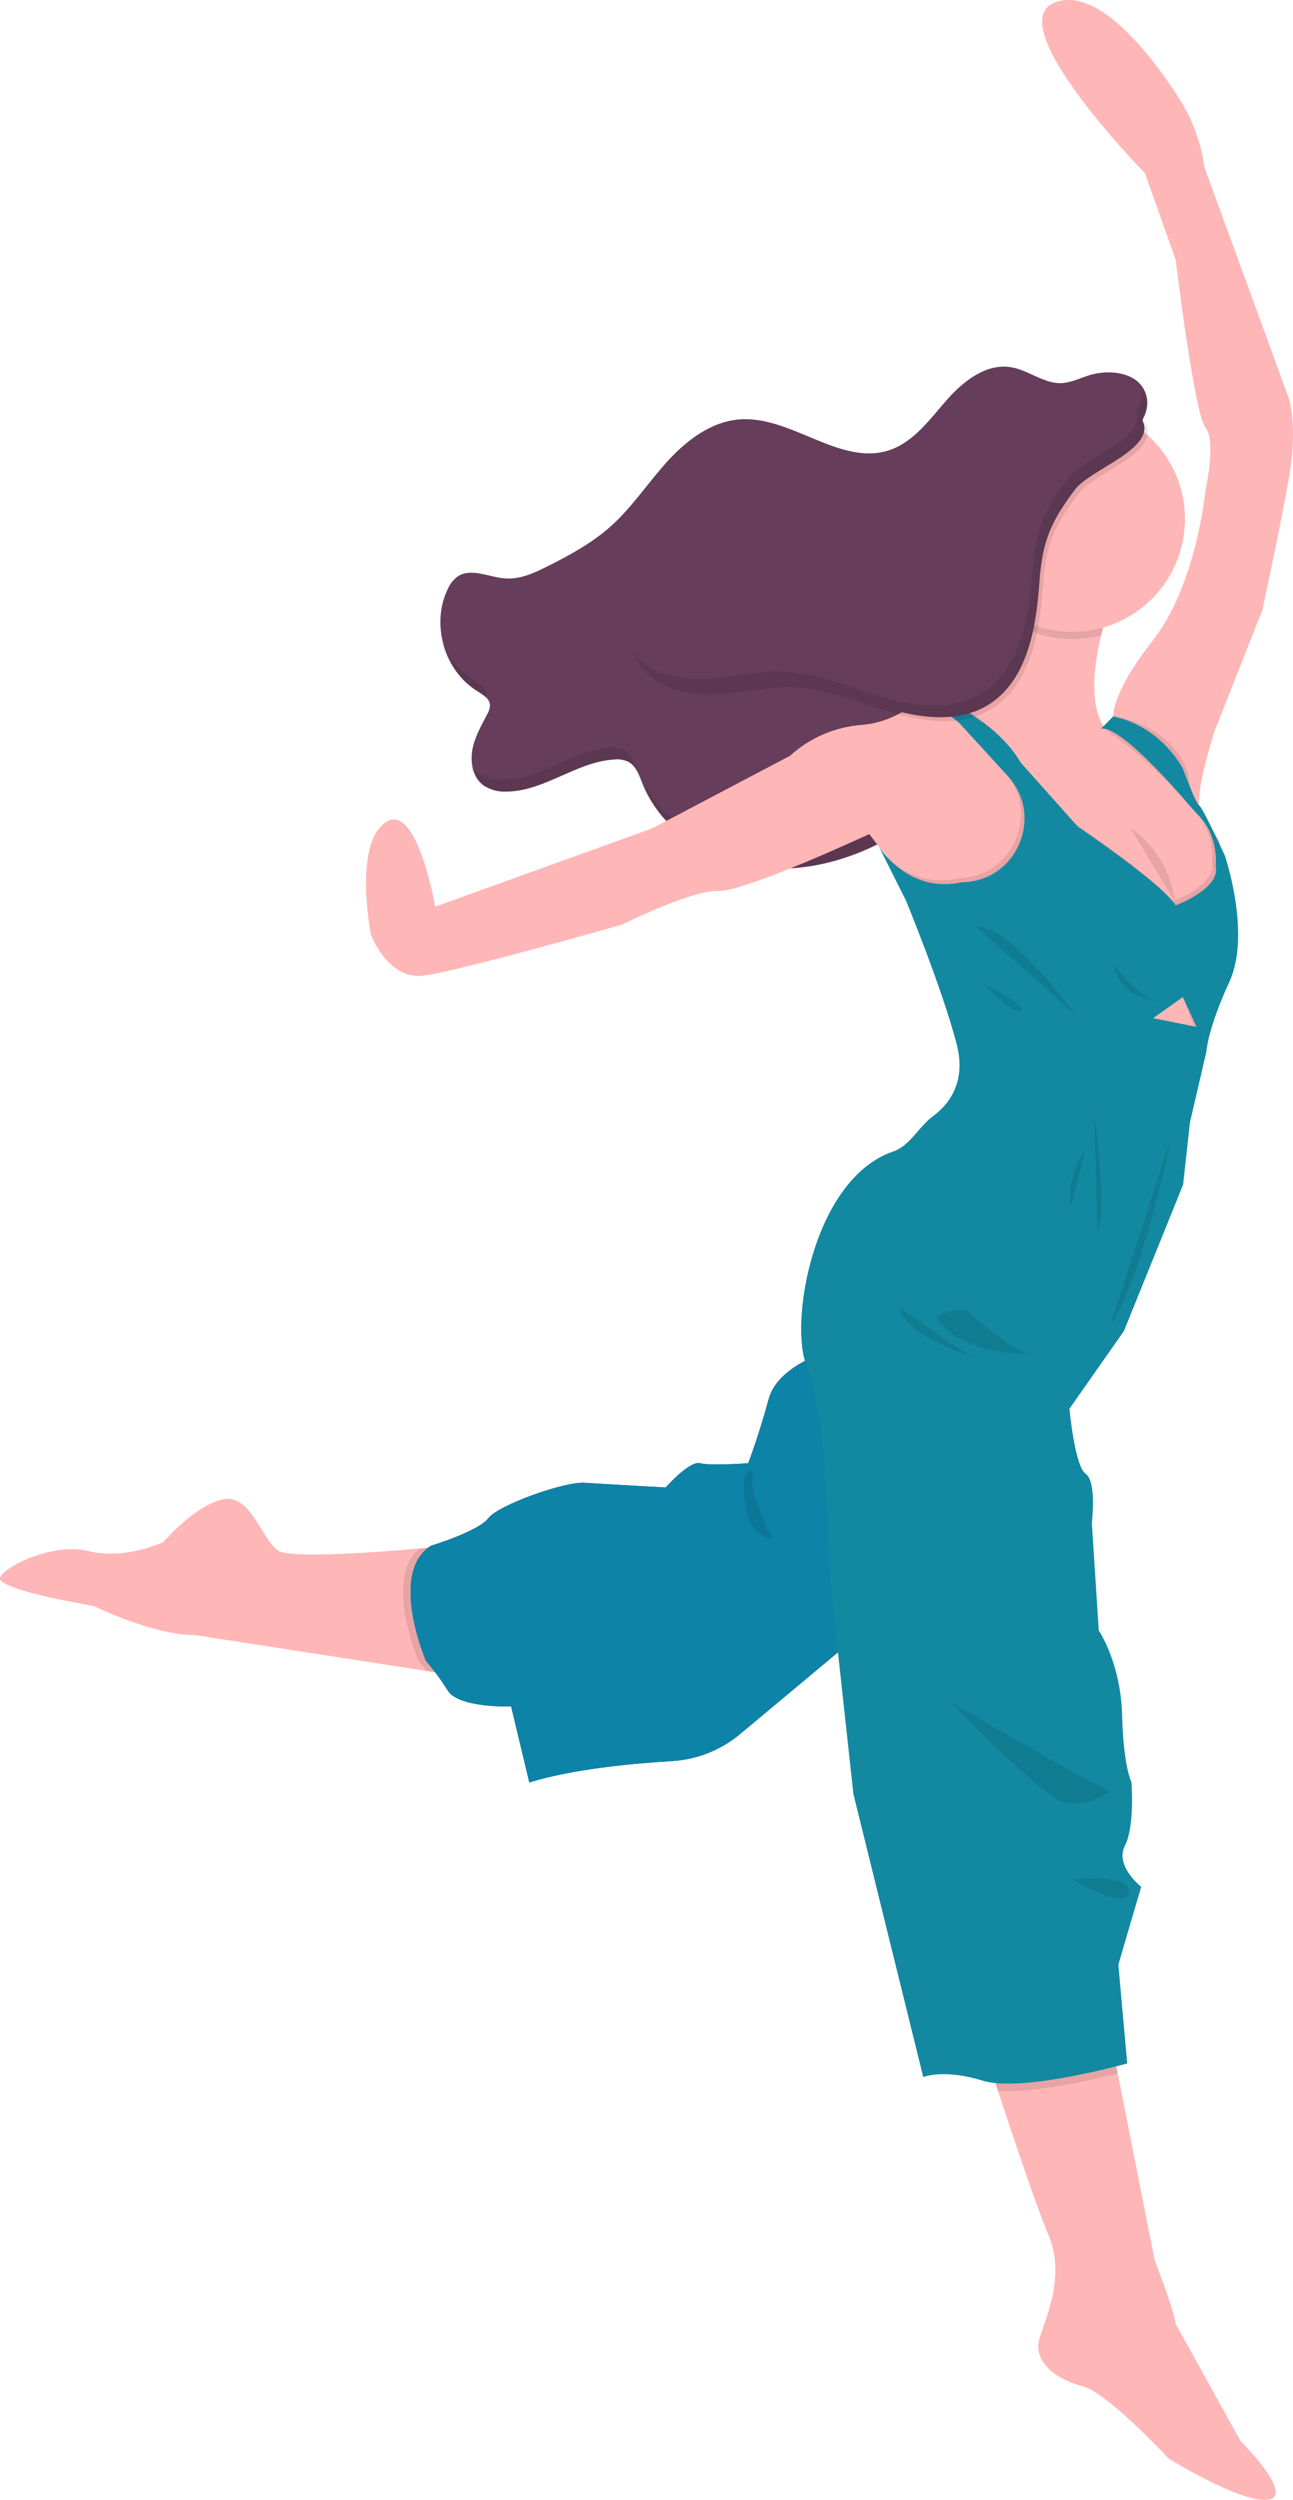 <?xml version="1.0" encoding="UTF-8"?>
<svg id="_レイヤー_2" data-name="レイヤー 2" xmlns="http://www.w3.org/2000/svg" width="273.653" height="528.689" viewBox="0 0 273.653 528.689">
  <g id="topview_obj_v2">
    <g>
      <path d="M238.417,95.033c-1.64,5.212-2.421,10.849-3.595,16.187-.16,1.225-.651,2.383-1.419,3.351-.946.986-2.365,1.293-3.658,1.727-6.018,2.129-10.286,7.516-10.983,13.861-.347,3.627.512,7.451-.859,10.818-2.184,5.322-8.72,7.096-13.538,10.25-7.427,4.896-11.054,13.766-13.735,22.242-.26,1.12-.775,2.164-1.506,3.051-.515.488-1.103.892-1.742,1.198-8.752,4.699-18.962,7.175-28.739,5.417-9.777-1.758-18.939-8.168-22.629-17.385-.686-1.766-1.364-3.792-3.051-4.668-.938-.416-1.969-.574-2.988-.457-7.963.481-14.807,6.749-22.786,6.789-1.723.09-3.429-.377-4.865-1.332-2.2-1.64-2.838-4.754-2.365-7.459s1.892-5.141,3.154-7.585c.36-.57.561-1.226.583-1.9-.071-1.443-1.538-2.271-2.744-3.02-6.915-4.321-9.761-14.105-6.229-21.454.441-1.06,1.147-1.988,2.05-2.697,2.87-2.003,6.733.134,10.25.363,3.107.205,6.079-1.175,8.862-2.57,4.77-2.389,9.501-4.967,13.443-8.515,4.494-4.037,7.837-9.178,11.898-13.648s9.264-8.437,15.288-8.902c10.975-.844,21.336,10.006,31.767,6.489,5.093-1.727,8.452-6.434,11.992-10.479s8.405-7.924,13.711-7.041c3.69.607,6.883,3.477,10.621,3.367,1.947-.087,3.769-.962,5.614-1.577,4.486-1.506,10.652-.757,12.229,3.69,1.679,4.676-2.775,7.806-4.029,11.89Z" fill="#663d5b"/>
      <g opacity=".1">
        <path d="M99.57,161.287c.129,1.85,1.019,3.563,2.46,4.731,1.438.951,3.143,1.415,4.865,1.325,7.971-.032,14.815-6.3,22.779-6.781,1.018-.119,2.05.036,2.988.449,1.687.875,2.342,2.902,3.051,4.668,3.714,9.225,12.828,15.643,22.637,17.393,9.808,1.75,19.987-.686,28.731-5.417.639-.307,1.227-.711,1.742-1.198.729-.888,1.244-1.932,1.506-3.051,2.697-8.484,6.323-17.338,13.735-22.25,4.825-3.154,11.362-4.896,13.538-10.25,1.38-3.375.52-7.199.859-10.818.692-6.352,4.965-11.744,10.991-13.869,1.293-.434,2.712-.749,3.658-1.727.769-.969,1.257-2.131,1.411-3.359,1.183-5.33,1.955-10.975,3.595-16.179,1.269-4.021,5.732-7.151,4.045-11.827-.076-.208-.166-.411-.268-.607.173,3.722-3.304,6.544-4.407,10.029-1.64,5.204-2.413,10.849-3.595,16.179-.154,1.228-.642,2.39-1.411,3.359-.946.978-2.365,1.293-3.658,1.727-6.024,2.123-10.296,7.512-10.991,13.861-.339,3.619.52,7.443-.859,10.818-2.176,5.33-8.712,7.057-13.538,10.25-7.427,4.904-11.054,13.766-13.735,22.25-.262,1.119-.777,2.163-1.506,3.051-.515.487-1.103.892-1.742,1.198-8.744,4.699-18.955,7.175-28.731,5.417-9.777-1.758-18.947-8.168-22.637-17.393-.686-1.766-1.356-3.792-3.051-4.668-.938-.414-1.97-.569-2.988-.449-7.963.473-14.807,6.781-22.779,6.781-1.719.097-3.424-.359-4.865-1.301-.801-.61-1.431-1.417-1.829-2.342Z"/>
        <path d="M93.223,134.724c.8,4.644,3.493,8.748,7.435,11.33.72.402,1.388.892,1.987,1.459.096-.273.141-.562.134-.852-.071-1.443-1.545-2.231-2.752-3.02-3.233-2.094-5.639-5.246-6.804-8.917Z"/>
      </g>
      <path d="M211.192,442.128c-2.011-6.095-3.469-10.605-3.469-10.605l27.785,1.679,1.041,5.259,7.837,39.581s4.234,10.849,4.431,13.404l13.703,24.742s11.433,11.338,6.008,12.418c-5.425,1.08-21.194-8.673-21.194-8.673,0,0-13.01-13.987-18.135-15.272s-10.833-4.92-9.162-10.25c1.672-5.33,5.425-13.404,1.774-21.982-2.287-5.354-7.238-20.05-10.621-30.3Z" fill="#ffb6b6"/>
      <path d="M18.588,327.999c7.885,1.971,15.966-1.869,15.966-1.869,0,0,6.907-7.979,12.718-9.067,5.811-1.088,8.074,8.373,11.527,10.833,2.389,1.703,19.648.489,30.08-.426,4.668-.442,7.963-.788,7.963-.788v27.706s-6.552-1.017-6.552-1.017l-48.837-7.561c-9.067,0-21.485-6.118-21.485-6.118l-7.593-1.474s-11.33-2.263-12.316-4.139,10.644-8.05,18.529-6.079Z" fill="#ffb6b6"/>
      <path d="M88.879,327.47c4.668-.442,7.963-.788,7.963-.788v27.699s-6.552-1.017-6.552-1.017c-1.025-1.348-1.727-2.137-1.727-2.137,0,0-7.522-17.567.315-23.756Z" isolation="isolate" opacity=".1"/>
      <path d="M177.753,285.035s-12.907,2.854-15.075,10.841c-2.168,7.987-4.337,13.561-4.337,13.561,0,0-7.892.591-10.155,0s-7.293,5.125-7.293,5.125c0,0-12.812-.694-17.149-.986s-18.324,4.731-20.397,7.49c-2.074,2.76-12.126,5.819-12.126,5.819-9.067,5.716-1.08,24.34-1.08,24.34,1.692,1.989,3.239,4.097,4.628,6.308,2.365,3.745,13.404,3.351,13.404,3.351l3.848,16.069c9.241-2.854,21.966-4.029,30.119-4.51,5.325-.308,10.411-2.317,14.508-5.732l26.232-21.888-5.125-59.789Z" fill="#565987"/>
      <path d="M177.753,285.035s-12.907,2.854-15.075,10.841c-2.168,7.987-4.337,13.561-4.337,13.561,0,0-7.892.591-10.155,0s-7.293,5.125-7.293,5.125c0,0-12.812-.694-17.149-.986s-18.324,4.731-20.397,7.49c-2.074,2.76-12.126,5.819-12.126,5.819-9.067,5.716-1.08,24.34-1.08,24.34,1.692,1.989,3.239,4.097,4.628,6.308,2.365,3.745,13.404,3.351,13.404,3.351l3.848,16.069c9.241-2.854,21.966-4.029,30.119-4.51,5.325-.308,10.411-2.317,14.508-5.732l26.232-21.888-5.125-59.789Z" fill="#0d83a8"/>
      <path d="M196.172,148.412c1.313-.184,2.614-.447,3.895-.788,4.975-1.309,11.567-4.384,11.693-11.48.055-2.287.055-4.423.055-6.394h0c0-7.869-.252-12.915-.252-12.915l26.019,3.745c-1.88,4.471-3.401,9.085-4.549,13.798-1.498,6.3-2.279,13.404-.063,18.182.132.295.283.582.449.859.127.231.267.454.418.67l1.979.52,1.766.465,9.856,6.702,5.125,7.293,2.626,4.226,2.894,4.644.197,1.806.986,9.036-4.337,6.308-9.501,4.928-8.831-5.125-3.777-8.082-5.913-6.308-.56-1.38-2.16-5.432-.993-2.452-5.921-5.89-3.501-3.406-.039-.047-4.139-4.061-4.912-5.819-.063-.063-1.53-1.813-4.967-.923-.426-.079h-.181s-2.902-.544-2.902-.544c0,0,.599-.032,1.561-.181Z" fill="#ffb6b6"/>
      <path d="M248.423,163.227l6.126,9.059c-2.744-1.932,2.547-17.78,2.547-17.78l10.053-25.451s3.942-18.135,5.716-28.384,0-16.163,0-16.163l-17.945-49.081h0c-.717-5.297-2.602-10.368-5.519-14.847-5.906-9.115-16.644-22.92-25.617-20.24-13.207,3.942,18.529,36.269,18.529,36.269l6.505,18.332s3.942,32.524,6.308,35.481c2.365,2.957,0,13.207,0,13.207,0,0-1.774,19.909-11.236,31.933-9.461,12.024-8.279,16.755-8.279,16.755l12.812,10.912Z" fill="#ffb6b6"/>
      <path d="M81.467,173.997c6.702-4.928,10.644,17.74,10.644,17.74l45.928-16.558,29.173-15.351c4.204-3.825,9.572-6.124,15.241-6.528,2.848-.244,5.61-1.099,8.097-2.507,3.572-2.018,6.237-1.774,6.931-1.656h.181s1.12.457,1.12.457l5.803,2.365.063.063,9.059,9.848.039.047,6.789,7.743,3.619,4.029,2.752,3.067-.56,2.365-1.183,5.149-12.418,5.716s-18.332-2.562-19.514-2.76c-.631-.102-3.122-3.059-5.362-5.858-2.058-2.555-3.903-4.983-3.903-4.983,0,0-26.216,12.221-31.933,12.024s-20.303,7.096-20.303,7.096c0,0-35.086,10.053-42.38,10.841-7.293.788-10.841-8.673-10.841-8.673,0,0-3.745-18.75,2.957-23.677Z" fill="#ffb6b6"/>
      <path d="M202.795,185.714h.102c11.535-.197,17.409-13.956,9.611-22.463l-10.203-11.141c-1.076-.952-2.243-1.794-3.485-2.515-.221-.134-.457-.26-.694-.378-.626-.317-1.277-.581-1.947-.788-1.167-.424-2.436-.479-3.635-.158l4.542-1.94s1.183.442,2.988,1.325c4.084,2.003,11.401,6.284,15.123,12.765l12.142,13.601s18.032,12.221,20.697,16.652c0,0,9.556-3.548,8.476-8.279,0,0,.796-6.071-3.532-10.652-.765-.804-1.514-1.632-2.239-2.476-2.996-3.493-10.573-10.849-15.422-14.003-.891-.576-1.198-1.624-1.892-1.821-.434-.118-.032.615-.371.67l.836-.867,1.916-1.798s11.992,1.585,15.572,11.906c0,0,.828,5.59,1.616,6.111.872,1.191,1.607,2.477,2.192,3.832,1.238,2.46,2.594,5.377,3.091,6.45l.986,9.036-4.337,6.308-9.501,4.928-8.831-5.125-3.777-8.082-5.913-6.308-.56-1.38-1.183,5.149-12.418,5.716s-18.332-2.562-19.514-2.76c-.631-.102-3.122-3.059-5.362-5.858,2.823,2.704,7.877,5.969,14.925,4.344Z" isolation="isolate" opacity=".1"/>
      <path d="M235.508,433.226l1.041,5.259c-4.912,1.262-17.646,4.242-25.357,3.666-2.011-6.095-3.469-10.605-3.469-10.605l27.785,1.679Z" isolation="isolate" opacity=".1"/>
      <path d="M251.521,170.063c.725.844,1.451,1.679,2.239,2.468,4.321,4.581,3.532,10.66,3.532,10.66,1.08,4.731-8.476,8.279-8.476,8.279-2.665-4.463-20.681-16.629-20.681-16.629l-12.142-13.601c-5.369-9.359-18.135-14.09-18.135-14.09l-4.534,1.94c4.139-1.309,9.761,3.871,9.761,3.871l10.203,11.149c7.798,8.5,1.924,22.258-9.611,22.463h-.102c-11.33,2.562-17.52-7.451-17.52-7.451l5.693,11.338s7.687,18.623,10.747,30.45c2.184,8.452-2.271,13.128-4.999,15.107-3.051,2.223-4.865,6.276-8.437,7.49-17.117,5.835-22.1,36.734-18.3,45.407,4.431,10.155,4.731,43.468,4.731,43.468l5.125,47.008,14.784,59.852s4.337-1.774,12.615.788,30.553-3.651,30.553-3.651l-1.877-20.894,4.833-16.455s-5.622-4.431-3.453-8.673c2.168-4.242,1.38-13.506,1.38-13.506,0,0-1.679-3.154-1.971-14.192-.292-11.038-4.928-17.835-4.928-17.835l-1.474-22.771s1.08-8.665-1.285-10.345c-2.365-1.679-3.446-13.798-3.446-13.798l11.527-16.424,12.521-30.947,1.443-13.136,3.485-14.981s.205-4.66,4.865-14.784c4.66-10.124-.923-26.61-.923-26.61,0,0-4.668-10.195-5.48-10.715s-3.453-7.814-3.453-7.814c-5.653-9.73-14.76-10.975-14.76-10.975l-2.523,2.586c3.84-.639,14.586,11.409,18.474,15.95Z" fill="#1289a1"/>
      <path d="M232.259,260.357c2.168-4.234-.694-25.034-.694-25.034l.694,25.034Z" isolation="isolate" opacity=".1"/>
      <path d="M226.638,255.334l3.059-11.929c-4.139,4.636-3.059,11.929-3.059,11.929Z" isolation="isolate" opacity=".1"/>
      <path d="M235.019,280.147c6.702-9.17,12.812-39.525,12.812-39.525" isolation="isolate" opacity=".1"/>
      <path d="M198.159,278.57c5.022,8.476,21.091,7.782,21.091,7.782-4.045.717-14.492-9.138-14.492-9.138-3.351-.986-6.599,1.38-6.599,1.356Z" isolation="isolate" opacity=".1"/>
      <path d="M206.335,287.07c-2.657-.891-16.061-10.644-16.061-10.644,1.577,6.505,16.061,10.644,16.061,10.644Z" isolation="isolate" opacity=".1"/>
      <path d="M245.663,211.575c-3.351.986-10.053-7.593-10.053-7.593,1.869,7.885,10.053,7.593,10.053,7.593Z" isolation="isolate" opacity=".1"/>
      <path d="M206.532,196.003c6.899-.788,21.485,19.018,21.485,19.018-4.928-4.628-21.485-19.018-21.485-19.018Z" isolation="isolate" opacity=".1"/>
      <path d="M216.096,213.814c.986-1.356-8.279-6-8.279-6,0,0,7.293,7.356,8.279,6Z" isolation="isolate" opacity=".1"/>
      <path d="M224.572,380.896c5.022,1.971,10.345-2.074,10.345-2.074-2.854-.883-33.801-18.923-33.801-18.923,0,0,18.434,19.025,23.457,20.997Z" isolation="isolate" opacity=".1"/>
      <path d="M238.961,400.213c.489-4.045-11.929-2.76-11.929-2.76,0,0,11.441,6.804,11.929,2.76Z" isolation="isolate" opacity=".1"/>
      <path d="M237.582,120.571c-1.88,4.471-3.401,9.085-4.549,13.798-7.404,1.951-15.295.233-21.217-4.62h0c0-7.869-.252-12.915-.252-12.915l26.019,3.737Z" isolation="isolate" opacity=".1"/>
      <circle cx="226.937" cy="109.769" r="23.851" transform="translate(82.234 316.193) rotate(-80.783)" fill="#ffb6b6"/>
      <path d="M228.246,104.376c3.264-4.352,17.346-8.649,14.247-14.665-6.607-12.852-37.814-1.467-44.871,6.418-4.226,4.723-6.126,11.425-11.149,15.288-7.482,5.74-18.048,2.846-27.509,2.586-7.743-.213-15.919,1.853-21.146,7.538-5.227,5.685-6.237,15.517-.718,20.926,3.856,3.8,9.769,4.644,15.17,4.305s10.755-1.672,16.171-1.411c7.049.339,13.68,3.351,20.453,5.369,6.773,2.018,14.484,2.949,20.602-.591,8.468-4.904,10.518-16.061,11.188-25.814.615-9.004,2.405-13.081,7.561-19.948Z" isolation="isolate" opacity=".1"/>
      <path d="M227.505,103.54c3.272-4.36,17.354-8.657,14.255-14.665-6.607-12.852-37.814-1.474-44.871,6.41-4.226,4.731-6.126,11.425-11.149,15.288-7.482,5.748-18.056,2.846-27.517,2.594-7.735-.213-15.911,1.853-21.139,7.538s-6.237,15.509-.718,20.926c3.856,3.8,9.753,4.652,15.162,4.305s10.762-1.672,16.171-1.411c7.057.339,13.688,3.359,20.46,5.369s14.484,2.941,20.602-.599c8.468-4.896,10.51-16.053,11.188-25.814.615-9.012,2.405-13.081,7.553-19.94Z" fill="#663d5b"/>
      <path d="M239.261,175.101c5.219,3.598,8.634,9.269,9.375,15.564" isolation="isolate" opacity=".1"/>
      <path d="M158.901,311.023c-1.017-.418-1.411,1.932-1.467,2.547-.041.663-.022,1.328.055,1.987.061,2.111.491,4.195,1.269,6.158.891,1.908,2.626,3.564,4.731,3.745-1.445-2.926-2.688-5.948-3.722-9.044-.298-.717-.487-1.474-.56-2.247-.016-.623.512-2.799-.308-3.146Z" isolation="isolate" opacity=".1"/>
      <path d="M133.805,137.838c.597,1.423,1.467,2.714,2.562,3.8,3.856,3.8,9.753,4.652,15.162,4.305,5.409-.347,10.762-1.672,16.171-1.411,7.057.339,13.688,3.359,20.46,5.369s14.484,2.941,20.602-.599c8.468-4.896,10.51-16.053,11.188-25.814.615-8.996,2.405-13.081,7.553-19.94,3.272-4.36,17.354-8.657,14.255-14.665-.305-.586-.675-1.137-1.104-1.64,1.482,5.582-11.448,9.682-14.563,13.837-5.149,6.867-6.946,10.944-7.561,19.948-.67,9.753-2.72,20.91-11.18,25.814-6.126,3.54-13.83,2.61-20.61.591-6.781-2.018-13.356-5.03-20.453-5.369-5.385-.268-10.762,1.057-16.171,1.403-5.409.347-11.306-.505-15.17-4.305-.415-.411-.797-.854-1.143-1.325Z" isolation="isolate" opacity=".1"/>
      <polygon points="244.039 215.328 253.24 217.165 250.347 210.857 244.039 215.328" fill="#ffb6b6"/>
      <polygon points="253.24 217.165 252.728 217.165 250.347 210.857 253.24 217.165" isolation="isolate" opacity=".1"/>
    </g>
  </g>
</svg>
